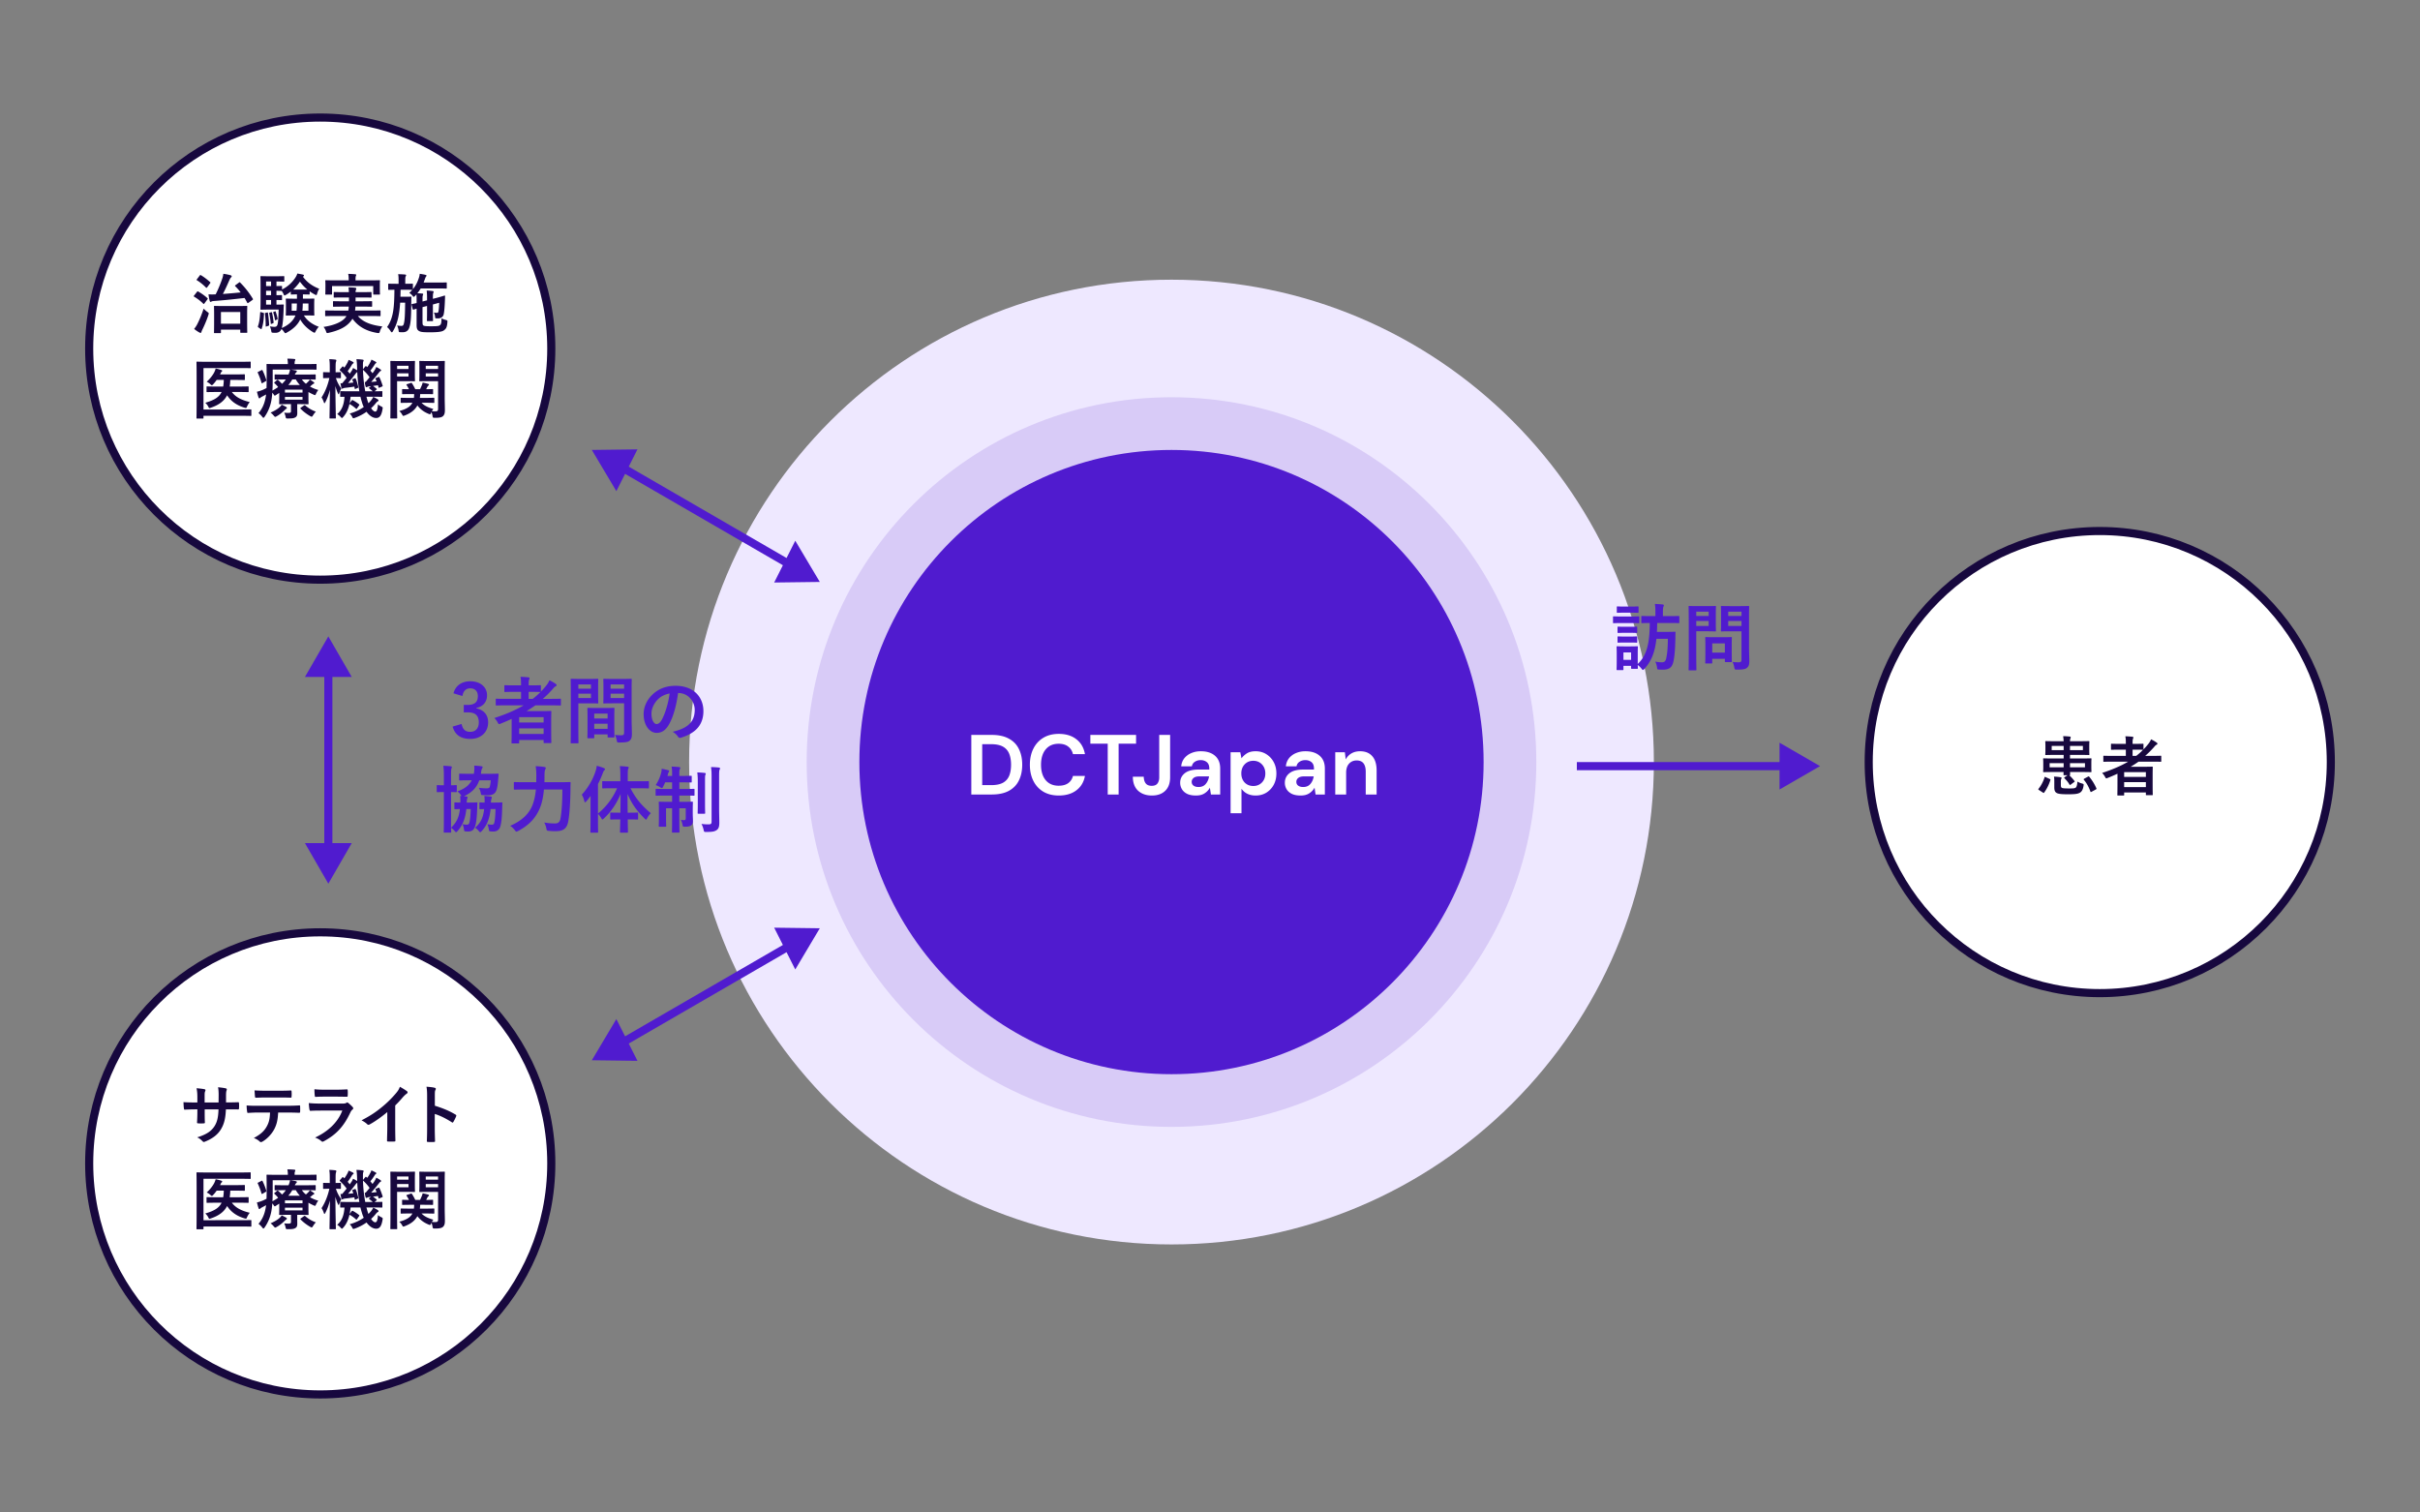 <svg width="597" height="373" fill="none" xmlns="http://www.w3.org/2000/svg"><rect width="100%" height="100%" fill="#808080" stroke="none"/><circle cx="79" cy="86" r="57" fill="#fff" stroke="#17083E" stroke-width="2"/><path d="M54.328 82.184c.16 0 .176-.016.176-.176v-.688h4.768v.608c0 .16.016.176.192.176h1.36c.16 0 .176-.016.176-.176 0-.096-.032-.544-.032-2.896V77.4c0-1.2.032-1.68.032-1.76 0-.16-.016-.176-.176-.176-.096 0-.592.032-2.048.032h-3.728c-1.456 0-1.968-.032-2.08-.032-.16 0-.176.016-.176.176 0 .096.032.56.032 2.016v1.44c0 2.384-.032 2.816-.032 2.912 0 .16.016.176.176.176h1.36zm.176-5.216h4.768v2.88h-4.768v-2.88zm3.616-6.64c-.192.144-.192.16-.08.288.48.48.928.992 1.328 1.52a140.74 140.74 0 01-4.384.384c.56-1.04 1.024-2.096 1.568-3.328.144-.352.336-.656.432-.736.096-.08.176-.192.176-.304 0-.112-.144-.208-.304-.256-.56-.16-1.072-.256-1.76-.352-.032.32-.112.736-.24 1.104a31.485 31.485 0 01-1.648 3.968h-.096c-.48.032-1.008.032-1.68 0 .096.688.176 1.12.304 1.616.048.144.096.24.192.24.08 0 .16-.032.272-.096.08-.048.24-.096.688-.128 2.64-.192 4.912-.448 7.44-.736.224.368.448.752.656 1.152.048.08.08.128.128.128s.112-.048.208-.112l.944-.672c.192-.144.176-.176.096-.32a20.907 20.907 0 00-3.12-3.984c-.128-.112-.144-.112-.304.016l-.816.608zM47.896 81.144c.464.384.912.672 1.296.88a.607.607 0 00.288.096c.112 0 .176-.08.208-.208.032-.16.112-.352.24-.608.512-1.056 1.072-2.32 1.472-3.584.048-.176.096-.288.096-.384 0-.144-.096-.208-.336-.384a7.133 7.133 0 01-.928-.816 25.983 25.983 0 01-1.568 3.84c-.24.464-.432.736-.768 1.168zm0-8.256c-.064.08-.112.144-.112.176 0 .048.048.08.112.128.752.448 1.568 1.04 2.24 1.728.128.128.176.096.32-.096l.704-.96c.064-.096.096-.144.096-.192 0-.032-.032-.08-.096-.128-.688-.64-1.52-1.2-2.24-1.616-.144-.08-.208-.08-.336.08l-.688.88zm.704-4.032c-.128.176-.16.192-.016.288.72.432 1.536 1.088 2.224 1.792.128.112.16.096.32-.08l.688-.944c.128-.192.144-.208.016-.32-.72-.64-1.472-1.232-2.256-1.696-.144-.08-.192-.08-.32.096l-.656.864zm26.192 3.776c1.024 0 1.312.032 1.424.032.16 0 .176-.016.176-.16v-.64c.384.288.8.544 1.232.768.176.096.304.16.384.16.112 0 .16-.128.24-.4.128-.464.32-.928.512-1.152-1.776-.672-3.088-1.68-4.032-2.976l.112-.08c.112-.064.144-.128.144-.224 0-.112-.08-.16-.208-.208-.464-.096-.912-.192-1.424-.272-.112.368-.256.64-.464.976a8.25 8.25 0 01-3.312 2.96v-.704c0-.16-.016-.176-.176-.176-.08 0-.384.032-1.2.032v-1.12h.224c.976 0 1.424.032 1.52.032.176 0 .192-.016.192-.16v-1.024c0-.16-.016-.176-.192-.176-.096 0-.544.032-1.52.032h-2.368c-1.072 0-1.472-.032-1.632-.032-.16 0-.176.016-.176.176 0 .096.032.704.032 1.968v4c0 1.28-.032 1.856-.032 1.968 0 .16.016.176.176.176.16 0 .56-.032 1.632-.032h2.688c-.064 2.416-.16 3.472-.352 3.872-.144.288-.336.384-.72.384-.272 0-.624-.048-1.088-.112.128.304.24.64.32 1.04.08.48.08.48.336.512.24.032.496.032.72.032.656 0 1.216-.272 1.472-.944.208.176.432.416.624.704.16.224.24.336.352.336.08 0 .192-.064.384-.176 1.408-.768 2.656-1.856 3.264-3.216.688 1.2 1.76 2.288 3.152 3.12.192.096.288.16.368.16.112 0 .16-.096.304-.368.208-.416.512-.848.768-1.104-1.6-.576-2.912-1.536-3.68-2.8h.48c1.344 0 1.808.032 1.92.032.16 0 .176-.016.176-.176 0-.096-.032-.416-.032-1.216v-1.408c0-.8.032-1.104.032-1.216 0-.16-.016-.176-.176-.176-.112 0-.576.032-1.92.032h-.72v-1.056h.064zM68.2 75.144v-1.136c.816.016 1.12.032 1.2.032.16 0 .176-.016.176-.176v-.88c0-.176-.016-.192-.176-.192-.08 0-.384.032-1.2.032v-1.088c.816.016 1.12.032 1.2.032h.112c.144.224.304.496.416.736.112.272.176.384.272.384.08 0 .192-.064.368-.16.4-.224.784-.496 1.168-.8v.576c0 .144.016.16.176.16.08 0 .368-.032 1.344-.032v1.056H72.6c-1.344 0-1.808-.032-1.92-.032-.16 0-.176.016-.176.176 0 .112.032.416.032 1.216v1.408c0 .8-.032 1.104-.032 1.216 0 .16.016.176.176.176.112 0 .576-.032 1.92-.032h.288l-.128.288c-.624 1.264-1.792 2.192-3.248 2.816.224-.848.368-2.144.448-4.48 0-.32.016-.736.048-1.12 0-.176-.032-.208-.192-.208-.096 0-.384.032-1.344.032H68.2zm4.128-3.712c.624-.592 1.2-1.248 1.664-1.952a9.914 9.914 0 001.824 1.952h-3.488zm2.272 5.216c.064-.512.08-1.088.096-1.776h1.392v1.776H74.6zm-1.36-1.776c-.016.704-.032 1.296-.096 1.776H71.96v-1.776h1.28zm-7.6.272v-1.136h1.232v1.136H65.64zm0-4.576v-1.12h1.232v1.12H65.64zm0 2.256v-1.088h1.232v1.088H65.64zm-1.216 4.192c-.224-.064-.224-.064-.24.128-.08 1.296-.208 2.4-.544 3.312-.048.176-.032.224.16.352l.48.32c.08.064.144.08.176.08.048 0 .064-.032.096-.128.4-1.104.512-2.272.576-3.664 0-.176-.016-.192-.224-.256l-.48-.144zm1.088.176c-.176.032-.176.064-.144.224.128.976.176 1.952.176 3.024 0 .16.032.144.224.08l.432-.128c.176-.064.192-.128.192-.272a29.09 29.09 0 00-.288-2.896c-.016-.144-.032-.16-.24-.112l-.352.08zm1.056-.08c-.176.048-.176.064-.144.208.16.752.288 1.584.368 2.464.016.176.048.16.224.096l.32-.128c.16-.064.176-.112.16-.256a21.514 21.514 0 00-.384-2.368c-.032-.144-.064-.128-.224-.096l-.32.08zm.944-.16c-.144.064-.144.048-.096.176.176.528.32 1.168.416 1.776.016.128.064.144.208.064l.304-.144c.128-.064.144-.096.128-.224a9.605 9.605 0 00-.464-1.712c-.032-.112-.064-.128-.208-.064l-.288.128zm17.952 1.008l-.144.24c-.8 1.152-2.816 2.064-5.504 2.448.208.256.464.64.608 1.088.112.32.176.432.304.432.064 0 .208-.032.368-.064 2.576-.592 4.336-1.44 5.472-2.912.144-.176.272-.368.384-.56 1.472 2.016 3.52 3.072 6.096 3.504.16.032.272.032.352.032.176 0 .224-.096.32-.432.128-.432.368-.896.608-1.2-2.64-.304-4.768-1.04-6.048-2.576h3.344c1.472 0 1.968.032 2.064.032.176 0 .192-.016.192-.176v-1.04c0-.176-.016-.192-.192-.192-.096 0-.592.032-2.064.032h-4.032c.032-.304.08-.624.096-.976h1.76c1.552 0 2.064.032 2.16.032.176 0 .192-.016.192-.176v-1.008c0-.176-.016-.192-.192-.192-.096 0-.608.032-2.16.032H87.72v-.944h1.648c1.472 0 2 .032 2.096.032.176 0 .192-.016.192-.192v-.992c0-.176-.016-.192-.192-.192-.096 0-.624.032-2.096.032H87.72c0-.304.032-.432.08-.544a.979.979 0 00.096-.336c0-.112-.096-.176-.288-.208-.48-.064-1.104-.08-1.632-.096.032.304.08.688.096 1.184h-1.456c-1.488 0-2.016-.032-2.112-.032-.16 0-.176.016-.176.192v.992c0 .176.016.192.176.192.096 0 .624-.032 2.112-.032h1.472v.944h-1.584c-1.536 0-2.08-.032-2.176-.032-.16 0-.176.016-.176.192v1.008c0 .16.016.176.176.176.096 0 .64-.032 2.176-.032h1.536a6.055 6.055 0 01-.112.976h-3.472c-1.472 0-1.968-.032-2.064-.032-.16 0-.176.016-.176.192v1.04c0 .16.016.176.176.176.096 0 .592-.032 2.064-.032h3.008zm2.24-8.8v-.08c0-.624.032-.832.08-.96s.096-.208.096-.32c0-.064-.08-.128-.256-.144a28.84 28.84 0 00-1.728-.096c.096.4.128.832.128 1.52v.08h-3.488c-1.472 0-2-.032-2.112-.032-.16 0-.176.016-.176.176 0 .08.032.368.032.928v.544c0 1.392-.032 1.648-.032 1.728 0 .16.016.176.176.176h1.296c.176 0 .192-.016.192-.176v-1.936h10.16v1.936c0 .16.016.176.176.176h1.312c.16 0 .176-.016.176-.176 0-.08-.032-.336-.032-1.728v-.672c0-.432.032-.72.032-.8 0-.16-.016-.176-.176-.176-.096 0-.624.032-2.112.032h-3.744zm15.024 3.472c.048.432.048.816.048 1.376v.752c-.688.16-1.024.224-1.12.24-.144.032-.16.064-.128.176l.272 1.04c.048.16.08.208.256.16.064-.016.224-.08.72-.224v4.032c0 .928.192 1.2.544 1.44.448.288 1.04.352 2.768.352 1.6 0 2.912-.096 3.376-.448.496-.368.8-.608.912-2.032.032-.432.032-.432-.368-.56-.4-.096-.784-.24-1.088-.416-.016 1.168-.096 1.456-.384 1.696-.24.224-.736.272-2.24.272-1.216 0-1.616-.048-1.856-.192-.176-.128-.208-.352-.208-.992v-3.536l1.12-.288v1.712c0 1.2-.032 1.728-.032 1.824 0 .16.016.208.176.208h1.136c.176 0 .192-.016.192-.176 0-.096-.032-.656-.032-1.856v-2.08l1.552-.416c-.032 1.04-.096 1.68-.176 2.144-.048.256-.192.336-.4.336-.24 0-.432-.016-.736-.08.16.32.272.688.304 1.104.016.288.048.336.288.336.368.016.656.016.848-.032.336-.08.832-.32.976-.928.192-.816.272-2.336.32-3.616.016-.384.016-.672.032-.88 0-.112-.032-.176-.128-.16-.128.016-.608.208-1.936.56l-.944.24c0-.928.016-1.232.096-1.424.032-.112.08-.208.08-.32 0-.096-.08-.16-.24-.176a11.074 11.074 0 00-1.472-.112c.096.784.096 1.28.096 2.272v.128l-1.12.288V73.8c0-.576.016-.816.08-.944.048-.112.08-.176.08-.288 0-.08-.08-.144-.256-.144a14.709 14.709 0 00-1.184-.08c.32-.384.592-.784.832-1.184h4.432c1.296 0 1.728.032 1.824.032.16 0 .176-.016.176-.176v-1.168c0-.16-.016-.176-.176-.176-.096 0-.528.032-1.824.032h-3.712l.32-.864c.096-.288.176-.496.304-.64.048-.064.096-.128.096-.208 0-.064-.064-.128-.272-.192-.464-.112-.896-.176-1.408-.256a3.7 3.7 0 01-.224 1.04c-.336 1.04-.768 1.904-1.456 2.752v-1.184c0-.16-.016-.176-.176-.176-.096 0-.512.032-1.712.032v-.816c0-.624.032-.848.096-.992.064-.128.112-.192.112-.304 0-.096-.112-.16-.288-.176a28.819 28.819 0 00-1.68-.08c.096.432.112.848.112 1.552v.816h-.656c-1.248 0-1.648-.032-1.744-.032-.144 0-.16.016-.16.176v1.168c0 .176.016.192.16.192.08 0 .432-.016 1.376-.032-.048 4.144-.192 6.928-1.824 9.216.336.224.592.56.896 1.024.112.176.192.256.272.256.096 0 .176-.08.288-.272 1.136-1.888 1.584-4.08 1.776-7.04h1.232c-.032 2.896-.096 4.096-.24 4.832-.144.736-.24.896-.704.896a6.28 6.28 0 01-1.04-.096c.144.272.304.752.368 1.216.048.4.08.416.336.432.224.016.432.016.672.016.816 0 1.392-.336 1.664-1.232.288-.912.432-2.176.448-5.632.016-.72.016-1.232.048-1.728 0-.16-.032-.192-.192-.192-.096 0-.272.032-.96.032h-1.568c.032-.544.032-1.12.048-1.728h1.12c1.232 0 1.648.032 1.728.032h.032c-.208.256-.464.496-.736.752.272.176.528.368.768.656.16.224.24.32.32.32.08 0 .176-.08.336-.24l.336-.368zM50.2 90.8h9.376c1.488 0 2 .032 2.096.032.16 0 .176-.016.176-.176v-1.264c0-.16-.016-.176-.176-.176-.096 0-.608.032-2.096.032h-8.8c-1.488 0-2.032-.032-2.128-.032-.16 0-.176.016-.176.176 0 .096.032 1.184.032 3.376v6.928c0 2.208-.032 3.296-.032 3.392 0 .16.016.176.176.176h1.36c.176 0 .192-.016.192-.176v-.512h9.44c1.536 0 2.08.032 2.192.032.16 0 .176-.016.176-.176v-1.264c0-.16-.016-.176-.176-.176-.112 0-.656.032-2.192.032H50.2V90.8zm4.464 5.904c-.592 1.264-1.792 2.016-4.032 2.656.304.272.576.608.752.96.128.256.176.352.304.352.08 0 .192-.048.384-.112 2.048-.704 3.264-1.696 3.952-3.04.976 1.488 2.336 2.448 4.256 3.04.176.048.288.08.368.08.144 0 .192-.096.288-.352.192-.416.4-.752.672-1.104-2.176-.512-3.536-1.296-4.416-2.48h1.76c1.568 0 2.096.032 2.192.032.176 0 .192-.016.192-.176v-1.072c0-.144-.016-.16-.192-.16-.096 0-.624.032-2.192.032h-2.288a12.9 12.9 0 00.144-1.632h1.408c1.424 0 1.92.032 2.016.032.16 0 .176-.016.176-.192v-1.056c0-.16-.016-.176-.176-.176-.096 0-.592.032-2.016.032H54.28a.862.862 0 00.112-.208c.112-.256.192-.384.272-.448.08-.064.144-.128.144-.224 0-.112-.08-.16-.208-.208a9.434 9.434 0 00-1.408-.368c-.064.32-.192.64-.384 1.024-.432.784-1.056 1.552-1.808 2.24.32.16.608.336.864.576.208.192.304.272.4.272.096 0 .192-.08.352-.256a9.11 9.11 0 00.832-1.04h1.76a11.906 11.906 0 01-.144 1.632H53.32c-1.552 0-2.096-.032-2.192-.032-.16 0-.176.016-.176.16v1.072c0 .16.016.176.176.176.096 0 .64-.032 2.192-.032h1.344zm20.832-3.088c1.568 0 2.112.032 2.208.032.16 0 .176-.016.176-.16v-.944c0-.16-.016-.176-.176-.176-.096 0-.64.032-2.208.032h-2.768c.128-.272.224-.432.352-.528.112-.112.144-.176.144-.288 0-.096-.096-.16-.256-.192-.384-.08-.848-.16-1.28-.224h4.064c1.552 0 2.08.032 2.176.032.16 0 .16-.016.16-.176v-1.04c0-.176 0-.192-.16-.192-.096 0-.624.032-2.176.032H72.68v-.176c0-.288.016-.48.08-.624.048-.112.096-.192.096-.288 0-.096-.096-.16-.256-.176a19.81 19.81 0 00-1.712-.08c.08.384.128.784.128 1.232v.112h-2.88c-1.552 0-2.112-.032-2.208-.032-.16 0-.176.016-.176.192 0 .096.032 1.184.032 3.632 0 .8-.016 1.488-.032 2.112-.336.176-.688.352-1.088.512a8.785 8.785 0 01-1.28.4c.128.528.272 1.04.416 1.44.032.128.096.176.192.176s.16-.032.24-.128c.064-.08.256-.192.496-.32.304-.16.608-.32.912-.496-.048.4-.112.784-.192 1.136-.288 1.376-.88 2.56-1.68 3.472.272.176.64.528.912.88.144.192.224.272.304.272.096 0 .176-.096.304-.272a10.183 10.183 0 001.6-3.712c.144-.672.224-1.392.288-2.224.112.144.24.304.384.512.096.16.144.224.224.224.064 0 .144-.048.272-.128l.832-.544v1.152c0 .912-.032 1.376-.032 1.472 0 .16.016.176.176.176.096 0 .784-.032 2.096-.032h.656v1.696c0 .336-.096.464-.576.464-.32 0-.592 0-1.104-.048.144.24.272.64.336.944.112.496.112.496.608.48 1.008.016 1.424-.064 1.744-.24.384-.192.544-.48.544-1.088 0-.512-.016-.928-.016-1.52v-.688h.512c1.328 0 2 .032 2.096.032.176 0 .192-.016.192-.176 0-.096-.032-.48-.032-1.296v-1.552c.368.224.784.432 1.216.624.192.096.304.144.384.144.112 0 .176-.112.304-.4.144-.32.336-.64.528-.864a9.27 9.27 0 01-2.048-.848l.416-.352c.224-.192.336-.288.48-.336.096-.032.16-.112.16-.192 0-.064-.016-.128-.144-.224a15.992 15.992 0 00-.944-.624c-.08.144-.192.288-.368.48-.176.176-.368.368-.608.56a5.6 5.6 0 01-.992-1.056h1.024zm-4.992 0c-.256.384-.56.736-.928 1.072a10.13 10.13 0 00-.944-.912c-.048-.064-.096-.08-.144-.08-.032 0-.08.016-.16.08l-.544.464c-.144.112-.192.16-.064.288.352.336.64.624.896.96-.4.288-.88.576-1.408.864.048-.72.064-1.536.064-2.448v-2.736h4.272c-.064.448-.176.8-.368 1.232h-1.04c-1.568 0-2.112-.032-2.208-.032-.16 0-.176.016-.176.176v.944c0 .144.016.16.176.16.096 0 .64-.032 2.208-.032h.368zm4.128 2.512v.72h-4.336v-.72h4.336zm0 2.464h-4.336v-.672h4.336v.672zm-3.504-3.616c.384-.432.688-.864.976-1.36h.88c.272.496.608.944.992 1.36h-2.848zm-1.632 4.848c-.144.256-.384.512-.624.72-.512.448-1.28.88-2.128 1.248.256.176.528.432.768.72.192.224.272.32.384.32.096 0 .192-.048.384-.16.672-.368 1.36-.912 1.936-1.488.08-.08.24-.24.352-.304.128-.08.208-.144.208-.24s-.064-.176-.192-.256c-.272-.16-.704-.368-1.088-.56zm4.752.72c-.176.112-.192.192-.08.304.64.656 1.472 1.296 2.336 1.792.192.096.304.16.384.16.112 0 .192-.112.352-.368.208-.336.464-.672.688-.88a7.84 7.84 0 01-2.624-1.536c-.128-.112-.16-.08-.336.032l-.72.496zm-10.512-8.832c-.208.112-.208.128-.128.272.384.88.656 1.552.896 2.432.032.096.064.128.112.128s.112-.032.208-.08l.704-.416c.192-.112.208-.16.16-.32a15.734 15.734 0 00-.912-2.336c-.064-.144-.112-.16-.32-.048l-.72.368zm26.656 6.16h1.568c1.552 0 2.08.032 2.176.032.176 0 .192-.016.192-.176v-1.056c0-.16-.016-.176-.192-.176-.096 0-.544.032-1.728.032l.432-.368c.064-.048.112-.096.112-.144 0-.048-.032-.096-.112-.16-.288-.24-.592-.496-.832-.64l1.232-.176.128.464c.032.176.064.192.272.112l.576-.24c.176-.08.224-.096.176-.24-.208-.672-.48-1.424-.768-2-.08-.16-.096-.192-.288-.112l-.528.208c-.208.08-.224.096-.16.256l.272.608c-.464.048-.928.096-1.36.128a35.25 35.25 0 001.792-2.144c.256-.304.352-.464.496-.528.128-.048.176-.096.176-.192 0-.064-.032-.128-.144-.208a7.353 7.353 0 00-1.056-.624c-.096.272-.24.528-.4.8-.16.24-.336.496-.528.752-.16-.208-.336-.432-.528-.656.432-.528.8-1.072 1.072-1.504a.773.773 0 01.256-.288c.08-.048.144-.096.144-.176 0-.08-.032-.128-.16-.208a10.798 10.798 0 00-1.056-.528c-.08.256-.16.432-.256.608-.208.4-.464.832-.784 1.248l-.192-.192c-.128-.112-.128-.128-.272.016l-.576.688v-.064c-.016-1.28-.016-1.6.064-1.808.048-.112.096-.192.096-.32 0-.096-.128-.16-.288-.176a14.424 14.424 0 00-1.488-.112c.112.752.144 1.184.176 2.464v.288a10.298 10.298 0 00-1.008-.576c-.08.24-.176.432-.304.64l-.512.752a8.78 8.78 0 00-.512-.624c.4-.512.784-1.12 1.056-1.584a.951.951 0 01.272-.288c.08-.048.144-.096.144-.176 0-.08-.032-.144-.144-.208a7.014 7.014 0 00-1.104-.512c-.08.24-.144.432-.24.608-.208.416-.512.896-.8 1.296l-.256-.24c-.128-.112-.176-.096-.272.032l-.528.608c-.064.08-.096.128-.096.176 0 .048.032.096.096.144a12.756 12.756 0 011.616 1.808c-.368.464-.736.928-1.104 1.344-.128 0-.256 0-.416-.016.064.368.144.8.224 1.136.032.128.112.208.208.208.064 0 .128-.032.208-.08.08-.048.256-.096.512-.128.752-.08 1.472-.176 2.272-.304l.08.432c.032.176.064.192.256.112l.464-.208c.176-.08.208-.096.16-.272-.16-.672-.368-1.456-.608-1.984-.064-.16-.096-.176-.256-.112l-.416.16c-.192.08-.224.08-.16.256.08.192.16.4.224.624l-1.296.112c.512-.576 1.2-1.44 1.76-2.176.224-.32.352-.448.512-.528.08 1.616.24 3.232.512 4.736h-2.352c-1.568 0-2.096-.032-2.192-.032-.16 0-.176.016-.176.176v1.056c0 .16.016.176.176.176.064 0 .304-.016.88-.016-.128 2.064-.72 3.36-1.808 4.272.272.144.576.384.832.672.176.192.272.288.352.288.08 0 .16-.096.32-.272.704-.768 1.216-1.808 1.536-3.184a8.45 8.45 0 011.568 1.12c.064.064.112.096.144.096.064 0 .112-.048.176-.16l.48-.704c.096-.128.112-.192-.016-.288a10.138 10.138 0 00-1.504-.992c-.16-.08-.224-.048-.32.08l-.496.672c.112-.48.176-1.04.24-1.616h2.432c.096.432.208.848.336 1.232.128.464.288.912.48 1.312a11.26 11.26 0 01-3.472 1.6c.224.208.448.496.608.8.128.272.192.368.32.368.08 0 .192-.048.384-.112a12.053 12.053 0 002.848-1.488c.704.976 1.568 1.536 2.368 1.536.848 0 1.312-.608 1.568-2.144.096-.496.096-.496-.368-.736a4.014 4.014 0 01-.752-.48c-.096 1.344-.304 1.776-.672 1.776-.272 0-.656-.288-1.024-.832.448-.4.848-.832 1.2-1.28.192-.24.336-.352.464-.416.112-.064.176-.128.176-.224 0-.08-.032-.128-.16-.24-.256-.192-.784-.464-1.152-.624a3.592 3.592 0 01-.448.752 6.807 6.807 0 01-.736.8 8.964 8.964 0 01-.352-1.104l-.144-.496zm-.416-3.648c.048.368.112.768.208 1.088.032.128.096.208.192.208.08 0 .16-.032.256-.08.08-.048.224-.096.48-.128l.432-.048-.368.272c-.112.08-.16.128-.16.176 0 .032.048.08.128.144.256.192.56.416.8.672h-1.84a34.44 34.44 0 01-.56-5.296 10.93 10.93 0 011.632 1.824c-.336.432-.672.832-.976 1.184l-.224-.016zm-7.296 9.024c.16 0 .176-.016.176-.176 0-.256-.096-3.616-.112-7.84.16.64.336 1.168.592 1.744.08.192.144.288.192.288.064 0 .112-.096.16-.272a6.58 6.58 0 01.512-1.12c-.56-.8-1.024-1.6-1.328-2.608.72.016.96.032 1.056.032.16 0 .176-.016.176-.176v-1.152c0-.144-.016-.16-.176-.16-.096 0-.352.032-1.136.032v-1.136c0-1.04.032-1.296.112-1.488.032-.112.064-.192.064-.32 0-.096-.08-.16-.24-.176-.48-.064-.912-.096-1.504-.112.112.608.128 1.152.128 2.112v1.12h-.112c-.992 0-1.28-.032-1.376-.032-.144 0-.16.016-.16.16v1.152c0 .16.016.176.16.176.096 0 .384-.032 1.36-.032h.032c-.384 1.744-1.072 3.472-1.936 4.784.192.256.4.688.56 1.168.064.176.112.256.16.256.064 0 .128-.096.224-.272.496-.944.848-1.92 1.12-3.04-.032 3.68-.096 6.672-.096 6.912 0 .16.016.176.16.176h1.232zm19.056-3.888c-.464.912-1.44 1.568-3.232 2.032.24.224.496.496.72.912.112.208.16.288.272.288.08 0 .192-.032.384-.112 1.52-.576 2.496-1.376 3.088-2.464.72.96 1.616 1.6 2.736 2.064.176.08.288.112.368.112.112 0 .16-.096.272-.336l.08-.192c.128.256.208.576.272.912.08.496.08.496.688.496 1.184 0 1.616-.16 1.92-.432.336-.352.448-.72.448-1.488 0-.784-.048-2.064-.048-3.184V91.36c0-1.376.032-2.048.032-2.144 0-.16-.016-.176-.176-.176-.112 0-.544.032-1.792.032h-2.384c-1.264 0-1.68-.032-1.776-.032-.16 0-.176.016-.176.176 0 .112.032.464.032 1.36v1.968c0 .896-.032 1.232-.032 1.328 0 .176.016.192.176.192.096 0 .512-.032 1.776-.032h2.688v6.816c0 .48-.144.624-.672.624-.336 0-.576 0-.864-.032.128-.224.256-.4.368-.544-1.312-.384-2.208-.8-2.912-1.536h.912c1.456 0 1.968.032 2.064.032.16 0 .176-.016.176-.176v-.912c0-.16-.016-.176-.176-.176-.096 0-.608.032-2.064.032h-1.328c.048-.304.064-.608.08-.944h1.008c1.408 0 1.888.032 1.984.032.176 0 .192-.016.192-.176v-.912c0-.16-.016-.176-.192-.176-.08 0-.496.032-1.52.032l.304-.592c.064-.112.144-.224.272-.32.08-.064.128-.128.128-.192 0-.112-.112-.176-.256-.224a14.75 14.75 0 00-1.312-.304 4.015 4.015 0 01-.208.672c-.144.336-.272.64-.432.96h-1.184a10.818 10.818 0 00-.8-1.456c-.096-.144-.128-.144-.32-.08l-.88.288c-.192.064-.224.128-.112.272.192.272.384.608.56.976-1.024 0-1.424-.032-1.504-.032-.176 0-.192.016-.192.176v.912c0 .16.016.176.192.176.096 0 .576-.032 1.984-.032h.8c0 .352-.032.672-.064.944h-1.024c-1.472 0-1.984-.032-2.064-.032-.16 0-.176.016-.176.176v.912c0 .16.016.176.176.176.08 0 .592-.032 2.064-.032h.656zm3.296-6.464v-.8h3.04v.8h-3.04zm3.04-2.656v.784h-3.04v-.784h3.04zm-9.712-1.168c-1.168 0-1.776-.032-1.888-.032-.16 0-.176.016-.176.176 0 .112.032 1.232.032 3.472v6.928c0 2.24-.032 3.328-.032 3.44 0 .16.016.176.176.176h1.344c.16 0 .176-.016.176-.176 0-.112-.032-1.2-.032-3.44v-5.584h2.64c1.04 0 1.52.032 1.616.032.144 0 .16-.016.16-.192 0-.096-.032-.512-.032-1.456v-1.728c0-.928.032-1.376.032-1.472 0-.16-.016-.176-.16-.176-.096 0-.576.032-1.616.032h-2.24zm2.416 3.824H97.96v-.8h2.816v.8zm0-2.656v.784H97.96v-.784h2.816z" fill="#17083E"/><circle cx="518" cy="188" r="57" fill="#fff" stroke="#17083E" stroke-width="2"/><path d="M506.96 182.856c-1.568 0-2.128-.032-2.224-.032-.16 0-.176.016-.176.176 0 .096.032.352.032 1.024v1.056c0 .64-.032.896-.032 1.008 0 .16.016.176.176.176.096 0 .624-.032 2.192-.032h2.16v.88H506.4c-1.536 0-2.08-.032-2.192-.032-.16 0-.176.016-.176.176 0 .096.032.352.032.992v1.024c0 .672-.032.928-.032 1.024 0 .176.016.192.176.192.112 0 .656-.032 2.192-.032h2.672c-.016.368-.016.576-.016.624 0 .144.016.16.16.16h.848l-.688.464c-.176.112-.192.16-.08.288.512.528.864.912 1.216 1.52.048.096.08.144.128.144s.096-.032.192-.096l.864-.64c.16-.112.144-.16.048-.272-.432-.576-.736-.88-1.264-1.408h.032c.16 0 .176-.016.176-.16 0-.048-.016-.256-.016-.624h2.912c1.536 0 2.08.032 2.192.032.16 0 .176-.016.176-.192 0-.096-.032-.352-.032-1.024v-1.024c0-.64.032-.896.032-.992 0-.16-.016-.176-.176-.176-.112 0-.656.032-2.192.032h-2.928v-.88h2.368c1.568 0 2.128.032 2.24.032.16 0 .176-.016.176-.176 0-.096-.032-.368-.032-1.008v-1.056c0-.672.032-.928.032-1.024 0-.16-.016-.176-.176-.176-.112 0-.672.032-2.24.032h-2.368c0-.304.048-.544.096-.672a.662.662 0 00.08-.304c0-.08-.08-.16-.24-.176a17.897 17.897 0 00-1.632-.096c.08.448.112.816.128 1.248h-2.128zm7.392 6.432h-3.696v-1.024h3.696v1.024zm-8.72 0v-1.024h3.456v1.024h-3.456zm8.208-4.24h-3.184v-1.024h3.184v1.024zm-7.696 0v-1.024h2.944v1.024h-2.944zm2.256 7.68c0-.272.032-.432.096-.56a.563.563 0 00.08-.288c0-.064-.096-.112-.288-.144-.48-.08-1.056-.128-1.584-.144.08.464.08.768.08 1.264v1.392c0 .832.224 1.168.592 1.376.448.256 1.36.32 2.768.32 1.472 0 2.352-.048 2.944-.384.448-.256.768-.752.912-1.712.064-.432.032-.432-.368-.56-.464-.128-.832-.272-1.152-.48-.032.768-.176 1.376-.448 1.52-.336.192-.784.176-1.76.176-.672 0-1.36-.016-1.616-.144-.192-.096-.256-.32-.256-.64v-.992zm-4.448 2.784c.096.064.144.096.208.096.048 0 .08-.032.128-.096a10.501 10.501 0 001.52-3.056c.048-.16.032-.192-.16-.288l-.992-.448c-.208-.112-.224-.096-.288.08-.304.992-.864 2.064-1.472 2.784-.08.112-.096.176.096.304l.96.624zm10.24-3.424c-.192.112-.208.16-.112.288.72.864 1.232 1.824 1.616 2.896.048.16.096.144.32.032l1.008-.544c.192-.112.192-.16.128-.32a12.17 12.17 0 00-1.744-2.816c-.064-.064-.096-.096-.144-.096-.048 0-.096.032-.192.08l-.88.48zm8.176.976c0 2.384-.032 2.928-.032 3.008 0 .16.016.176.176.176h1.328c.16 0 .176-.016.176-.176v-.576h5.36v.512c0 .144.016.16.176.16h1.328c.176 0 .192-.016.192-.16 0-.096-.032-.56-.032-2.928v-1.6c0-1.584.032-2.064.032-2.16 0-.176-.016-.192-.192-.192-.096 0-.784.032-2.144.032h-3.12c.672-.4 1.312-.816 1.952-1.264h3.44c1.408 0 1.904.032 2 .032.144 0 .16-.016.16-.176V186.6c0-.144-.016-.16-.16-.16-.096 0-.592.032-2 .032H529.2c.768-.656 1.488-1.392 2.192-2.176.256-.32.432-.496.656-.592.096-.048.176-.128.176-.224s-.048-.192-.192-.288a9 9 0 00-1.376-.8 4.606 4.606 0 01-.72 1.184c-.368.464-.736.88-1.152 1.296v-1.216c0-.16-.016-.176-.192-.176-.096 0-.576.032-2.016.032h-.48v-.176c0-.592.016-.896.112-1.104a.787.787 0 00.08-.32c0-.096-.096-.144-.256-.16a19.203 19.203 0 00-1.728-.112c.112.512.128 1.008.128 1.648v.224h-1.456c-1.44 0-1.936-.032-2.032-.032-.16 0-.176.016-.176.176v1.136c0 .16.016.176.176.176.096 0 .592-.032 2.032-.032h1.456v1.536h-3.392c-1.408 0-1.888-.032-1.984-.032-.16 0-.176.016-.176.16v1.152c0 .16.016.176.176.176.096 0 .576-.032 1.984-.032h3.968c-1.824 1.072-3.984 1.984-6.432 2.784.256.24.512.576.704.928.16.288.224.4.352.4.08 0 .176-.048.352-.112.816-.32 1.6-.672 2.384-1.024v2.192zm1.648 1.104v-1.216h5.36v1.216h-5.36zm5.36-3.68v1.168h-5.36v-1.168h5.36zm-.688-5.52a15.188 15.188 0 01-1.696 1.504h-.896v-1.536h.48c1.44 0 1.92.032 2.016.032h.096z" fill="#17083E"/><path d="M408 188c0 65.722-53.278 119-119 119-65.722 0-119-53.278-119-119 0-65.722 53.278-119 119-119 65.722 0 119 53.278 119 119z" fill="#EEE8FF"/><path d="M379 188c0 49.706-40.294 90-90 90s-90-40.294-90-90 40.294-90 90-90 90 40.294 90 90z" fill="#D8CBF7"/><circle cx="289" cy="188" r="77" fill="#501BCF"/><path d="M239.617 196v-14.7h5.019c1.722 0 3.136.308 4.242.924 1.12.602 1.946 1.456 2.478 2.562.546 1.092.819 2.38.819 3.864s-.273 2.779-.819 3.885c-.532 1.092-1.358 1.946-2.478 2.562-1.106.602-2.52.903-4.242.903h-5.019zm2.688-2.31h2.205c1.232 0 2.205-.196 2.919-.588a3.463 3.463 0 001.533-1.722c.308-.756.462-1.666.462-2.73 0-1.05-.154-1.953-.462-2.709a3.451 3.451 0 00-1.533-1.743c-.714-.406-1.687-.609-2.919-.609h-2.205v10.101zm18.899 2.562c-1.484 0-2.758-.315-3.822-.945a6.46 6.46 0 01-2.457-2.667c-.574-1.148-.861-2.471-.861-3.969 0-1.498.287-2.821.861-3.969.574-1.148 1.393-2.044 2.457-2.688 1.064-.644 2.338-.966 3.822-.966 1.764 0 3.206.441 4.326 1.323 1.134.868 1.841 2.093 2.121 3.675h-2.961c-.182-.798-.574-1.421-1.176-1.869-.588-.462-1.372-.693-2.352-.693-1.358 0-2.422.462-3.192 1.386-.77.924-1.155 2.191-1.155 3.801 0 1.61.385 2.877 1.155 3.801.77.91 1.834 1.365 3.192 1.365.98 0 1.764-.21 2.352-.63.602-.434.994-1.029 1.176-1.785h2.961c-.28 1.512-.987 2.695-2.121 3.549-1.12.854-2.562 1.281-4.326 1.281zm12.065-.252v-12.537h-4.284V181.3h11.277v2.163h-4.305V196h-2.688zm10.92.252c-1.428 0-2.576-.399-3.444-1.197-.854-.812-1.281-1.96-1.281-3.444h2.688c.014.686.175 1.232.483 1.638.308.406.805.609 1.491.609.644 0 1.113-.189 1.407-.567.294-.392.441-.903.441-1.533V181.3h2.688v10.458c0 1.442-.406 2.555-1.218 3.339-.798.77-1.883 1.155-3.255 1.155zm10.862 0c-.896 0-1.631-.14-2.205-.42-.574-.294-1.001-.679-1.281-1.155a3.05 3.05 0 01-.42-1.575c0-.966.378-1.75 1.134-2.352.756-.602 1.89-.903 3.402-.903h2.646v-.252c0-.714-.203-1.239-.609-1.575-.406-.336-.91-.504-1.512-.504-.546 0-1.022.133-1.428.399-.406.252-.658.63-.756 1.134h-2.625c.07-.756.322-1.414.756-1.974a4.287 4.287 0 011.722-1.281c.7-.308 1.484-.462 2.352-.462 1.484 0 2.653.371 3.507 1.113.854.742 1.281 1.792 1.281 3.15V196h-2.289l-.252-1.68a3.851 3.851 0 01-1.302 1.386c-.546.364-1.253.546-2.121.546zm.609-2.1c.77 0 1.365-.252 1.785-.756.434-.504.707-1.127.819-1.869h-2.289c-.714 0-1.225.133-1.533.399-.308.252-.462.567-.462.945 0 .406.154.721.462.945.308.224.714.336 1.218.336zm7.92 6.468v-15.036h2.394l.294 1.491a4.836 4.836 0 011.323-1.218c.56-.35 1.281-.525 2.163-.525.98 0 1.855.238 2.625.714a5.115 5.115 0 011.827 1.953c.448.826.672 1.764.672 2.814s-.224 1.988-.672 2.814a5.157 5.157 0 01-1.827 1.932c-.77.462-1.645.693-2.625.693-.784 0-1.47-.147-2.058-.441a3.71 3.71 0 01-1.428-1.239v6.048h-2.688zm5.607-6.72c.854 0 1.561-.287 2.121-.861.56-.574.84-1.316.84-2.226 0-.91-.28-1.659-.84-2.247-.56-.588-1.267-.882-2.121-.882-.868 0-1.582.294-2.142.882-.546.574-.819 1.316-.819 2.226 0 .91.273 1.659.819 2.247.56.574 1.274.861 2.142.861zm11.683 2.352c-.896 0-1.631-.14-2.205-.42-.574-.294-1.001-.679-1.281-1.155a3.05 3.05 0 01-.42-1.575c0-.966.378-1.75 1.134-2.352.756-.602 1.89-.903 3.402-.903h2.646v-.252c0-.714-.203-1.239-.609-1.575-.406-.336-.91-.504-1.512-.504-.546 0-1.022.133-1.428.399-.406.252-.658.63-.756 1.134h-2.625c.07-.756.322-1.414.756-1.974a4.287 4.287 0 011.722-1.281c.7-.308 1.484-.462 2.352-.462 1.484 0 2.653.371 3.507 1.113.854.742 1.281 1.792 1.281 3.15V196h-2.289l-.252-1.68a3.851 3.851 0 01-1.302 1.386c-.546.364-1.253.546-2.121.546zm.609-2.1c.77 0 1.365-.252 1.785-.756.434-.504.707-1.127.819-1.869h-2.289c-.714 0-1.225.133-1.533.399-.308.252-.462.567-.462.945 0 .406.154.721.462.945.308.224.714.336 1.218.336zm7.92 1.848v-10.416h2.373l.21 1.764a3.684 3.684 0 011.386-1.47c.616-.364 1.337-.546 2.163-.546 1.288 0 2.289.406 3.003 1.218.714.812 1.071 2.002 1.071 3.57V196h-2.688v-5.628c0-.896-.182-1.582-.546-2.058-.364-.476-.931-.714-1.701-.714-.756 0-1.379.266-1.869.798-.476.532-.714 1.274-.714 2.226V196h-2.688z" fill="#fff"/><circle cx="79" cy="287" r="57" fill="#fff" stroke="#17083E" stroke-width="2"/><path d="M55.76 271.96v-1.52c0-.688.016-1.104.128-1.408a.856.856 0 00.064-.288c0-.128-.064-.208-.288-.256-.384-.112-1.264-.208-1.872-.272.112.56.16 1.296.144 2.192l-.016 1.568h-3.44v-1.168c0-1.088 0-1.248.112-1.536.048-.128.096-.24.096-.336 0-.112-.064-.192-.24-.224-.336-.096-1.12-.176-1.952-.256.16.928.192 1.328.192 2.352v1.168h-.48c-1.232 0-2.272-.032-2.944-.08.032.656.048 1.216.112 1.552.016.208.064.304.192.304.496-.032 1.776-.08 2.64-.08h.48v.608a42.97 42.97 0 01-.08 2.624c-.016.176.08.208.288.224.432.032.96.032 1.376 0 .176-.016.288-.048.272-.224-.048-.848-.048-1.712-.048-2.656v-.576h3.408c-.064 1.952-.32 3.056-.944 4.08-.816 1.312-2.048 2.128-4.32 2.832.544.24.848.464 1.328.96.128.128.208.176.304.176s.224-.048.448-.144c1.68-.688 2.976-1.648 3.776-2.976.784-1.296 1.136-2.64 1.232-4.928h.656c.784 0 1.76.016 2.304.016.224.016.256-.048.272-.256.032-.4.032-.864 0-1.264-.016-.176-.032-.272-.224-.256-.736.032-1.632.048-2.416.048h-.56zm15.002 2.496c1.104 0 2.208.032 3.04.064.144 0 .24-.064.24-.272.016-.208.016-1.024 0-1.232 0-.224-.016-.32-.176-.32-.944.064-1.872.096-3.12.096h-7.184c-.928 0-1.824 0-2.72-.08 0 .48.048 1.088.128 1.536.016.208.064.32.208.304.816-.048 1.6-.096 2.4-.096h3.04c-.064 1.52-.224 2.384-.816 3.44-.672 1.216-1.616 2-3.184 2.848.56.208 1.104.528 1.424.848.112.112.224.16.336.16.144 0 .304-.08.48-.192 1.024-.608 2.176-1.776 2.816-3.024.624-1.216.848-2.288.944-4.08h2.144zm-1.728-3.712c.88 0 1.824.016 2.688.048.176 0 .208-.08.208-.304a7.117 7.117 0 000-1.168c0-.208-.032-.304-.192-.304-.8.048-1.808.064-2.704.064H65.45c-.72 0-1.536-.016-2.656-.08.048.576.064 1.152.112 1.536.016.192.064.272.272.272.896-.032 1.536-.064 2.272-.064h3.584zm14.198-.208c.976 0 1.728.032 2.256.032.24.016.288-.048.288-.32.032-.4.032-.848 0-1.248 0-.176-.048-.256-.192-.256-.624.032-1.472.08-2.512.08h-2.88c-1.168 0-1.648-.016-2.624-.112 0 .496.032 1.2.08 1.536.016.256.064.352.224.352a32.463 32.463 0 012.192-.064h3.168zm1.216 3.424c-1.152 3.088-3.76 5.296-6.72 6.672.544.208 1.056.448 1.488.832.128.128.24.192.352.192.096 0 .192-.048.32-.112 3.088-1.664 4.928-3.664 6.528-7.072.176-.368.288-.544.544-.752.128-.096.176-.208.176-.304 0-.112-.048-.224-.16-.336a9.444 9.444 0 00-1.072-.992c-.08-.064-.16-.112-.24-.112-.064 0-.128.032-.208.096-.256.144-.576.176-.848.176H79.12c-1.056 0-2.032-.032-2.944-.128.048.624.08 1.216.176 1.616.032.208.096.304.24.304.8-.048 1.6-.064 2.4-.064l5.456-.016zm13.048-1.248a25.327 25.327 0 001.872-2.016c.432-.464.688-.704.96-.88.128-.08.224-.224.224-.352a.283.283 0 00-.128-.24c-.352-.288-1.056-.72-1.776-1.12-.256.688-.464 1.008-1.008 1.648a25.96 25.96 0 01-3.408 3.344c-1.472 1.216-2.832 2.144-5.04 3.28.48.256 1.008.576 1.376.944.112.112.208.16.336.16.08 0 .16-.016.24-.064 1.28-.672 2.992-1.888 4.4-3.072v3.728c0 1.088-.048 2.128-.064 3.28-.016.192.048.256.224.256.512.032 1.088.032 1.6 0 .176 0 .256-.064.24-.272-.032-1.28-.048-2.224-.048-3.328v-5.296zm9.774-2.224c0-.896 0-1.296.112-1.504.08-.144.128-.272.128-.368 0-.128-.08-.224-.304-.272-.464-.128-1.264-.208-2-.256.112.64.16 1.168.16 2.368v7.872c0 1.024-.016 1.968-.064 3.152 0 .192.08.24.304.24.464.032.96.032 1.424 0 .224 0 .304-.048.288-.24-.032-1.152-.064-2.096-.064-3.136v-3.536c1.296.4 2.736 1.104 4.208 2.048.064.064.128.08.176.08.08 0 .144-.064.208-.176.224-.368.48-.864.688-1.392.08-.208 0-.32-.176-.416-1.584-.944-3.136-1.568-5.088-2.176v-2.288zM50.2 290.8h9.376c1.488 0 2 .032 2.096.032.16 0 .176-.016.176-.176v-1.264c0-.16-.016-.176-.176-.176-.096 0-.608.032-2.096.032h-8.8c-1.488 0-2.032-.032-2.128-.032-.16 0-.176.016-.176.176 0 .096.032 1.184.032 3.376v6.928c0 2.208-.032 3.296-.032 3.392 0 .16.016.176.176.176h1.36c.176 0 .192-.016.192-.176v-.512h9.44c1.536 0 2.08.032 2.192.032.16 0 .176-.016.176-.176v-1.264c0-.16-.016-.176-.176-.176-.112 0-.656.032-2.192.032H50.2V290.8zm4.464 5.904c-.592 1.264-1.792 2.016-4.032 2.656.304.272.576.608.752.96.128.256.176.352.304.352.08 0 .192-.048.384-.112 2.048-.704 3.264-1.696 3.952-3.04.976 1.488 2.336 2.448 4.256 3.04.176.048.288.08.368.08.144 0 .192-.096.288-.352.192-.416.4-.752.672-1.104-2.176-.512-3.536-1.296-4.416-2.48h1.76c1.568 0 2.096.032 2.192.032.176 0 .192-.016.192-.176v-1.072c0-.144-.016-.16-.192-.16-.096 0-.624.032-2.192.032h-2.288a12.9 12.9 0 00.144-1.632h1.408c1.424 0 1.92.032 2.016.032.16 0 .176-.016.176-.192v-1.056c0-.16-.016-.176-.176-.176-.096 0-.592.032-2.016.032H54.28a.862.862 0 00.112-.208c.112-.256.192-.384.272-.448.08-.064.144-.128.144-.224 0-.112-.08-.16-.208-.208a9.434 9.434 0 00-1.408-.368c-.064.32-.192.64-.384 1.024-.432.784-1.056 1.552-1.808 2.24.32.16.608.336.864.576.208.192.304.272.4.272.096 0 .192-.08.352-.256a9.11 9.11 0 00.832-1.04h1.76a11.906 11.906 0 01-.144 1.632H53.32c-1.552 0-2.096-.032-2.192-.032-.16 0-.176.016-.176.16v1.072c0 .16.016.176.176.176.096 0 .64-.032 2.192-.032h1.344zm20.832-3.088c1.568 0 2.112.032 2.208.032.16 0 .176-.016.176-.16v-.944c0-.16-.016-.176-.176-.176-.096 0-.64.032-2.208.032h-2.768c.128-.272.224-.432.352-.528.112-.112.144-.176.144-.288 0-.096-.096-.16-.256-.192-.384-.08-.848-.16-1.28-.224h4.064c1.552 0 2.08.032 2.176.032.16 0 .16-.016.16-.176v-1.04c0-.176 0-.192-.16-.192-.096 0-.624.032-2.176.032H72.68v-.176c0-.288.016-.48.08-.624.048-.112.096-.192.096-.288 0-.096-.096-.16-.256-.176a19.81 19.81 0 00-1.712-.08c.08.384.128.784.128 1.232v.112h-2.88c-1.552 0-2.112-.032-2.208-.032-.16 0-.176.016-.176.192 0 .096.032 1.184.032 3.632 0 .8-.016 1.488-.032 2.112-.336.176-.688.352-1.088.512a8.785 8.785 0 01-1.28.4c.128.528.272 1.04.416 1.44.032.128.096.176.192.176s.16-.032.24-.128c.064-.08.256-.192.496-.32.304-.16.608-.32.912-.496-.048.4-.112.784-.192 1.136-.288 1.376-.88 2.56-1.68 3.472.272.176.64.528.912.88.144.192.224.272.304.272.096 0 .176-.096.304-.272a10.183 10.183 0 001.6-3.712c.144-.672.224-1.392.288-2.224.112.144.24.304.384.512.096.16.144.224.224.224.064 0 .144-.048.272-.128l.832-.544v1.152c0 .912-.032 1.376-.032 1.472 0 .16.016.176.176.176.096 0 .784-.032 2.096-.032h.656v1.696c0 .336-.096.464-.576.464-.32 0-.592 0-1.104-.048.144.24.272.64.336.944.112.496.112.496.608.48 1.008.016 1.424-.064 1.744-.24.384-.192.544-.48.544-1.088 0-.512-.016-.928-.016-1.52v-.688h.512c1.328 0 2 .032 2.096.032.176 0 .192-.016.192-.176 0-.096-.032-.48-.032-1.296v-1.552c.368.224.784.432 1.216.624.192.096.304.144.384.144.112 0 .176-.112.304-.4.144-.32.336-.64.528-.864a9.27 9.27 0 01-2.048-.848l.416-.352c.224-.192.336-.288.48-.336.096-.032.16-.112.16-.192 0-.064-.016-.128-.144-.224a15.992 15.992 0 00-.944-.624c-.08.144-.192.288-.368.48-.176.176-.368.368-.608.56a5.6 5.6 0 01-.992-1.056h1.024zm-4.992 0c-.256.384-.56.736-.928 1.072a10.13 10.13 0 00-.944-.912c-.048-.064-.096-.08-.144-.08-.032 0-.08.016-.16.08l-.544.464c-.144.112-.192.16-.064.288.352.336.64.624.896.96-.4.288-.88.576-1.408.864.048-.72.064-1.536.064-2.448v-2.736h4.272c-.064.448-.176.8-.368 1.232h-1.04c-1.568 0-2.112-.032-2.208-.032-.16 0-.176.016-.176.176v.944c0 .144.016.16.176.16.096 0 .64-.032 2.208-.032h.368zm4.128 2.512v.72h-4.336v-.72h4.336zm0 2.464h-4.336v-.672h4.336v.672zm-3.504-3.616c.384-.432.688-.864.976-1.36h.88c.272.496.608.944.992 1.36h-2.848zm-1.632 4.848c-.144.256-.384.512-.624.72-.512.448-1.28.88-2.128 1.248.256.176.528.432.768.72.192.224.272.32.384.32.096 0 .192-.048.384-.16.672-.368 1.36-.912 1.936-1.488.08-.08.24-.24.352-.304.128-.08.208-.144.208-.24s-.064-.176-.192-.256c-.272-.16-.704-.368-1.088-.56zm4.752.72c-.176.112-.192.192-.08.304.64.656 1.472 1.296 2.336 1.792.192.096.304.16.384.16.112 0 .192-.112.352-.368.208-.336.464-.672.688-.88a7.84 7.84 0 01-2.624-1.536c-.128-.112-.16-.08-.336.032l-.72.496zm-10.512-8.832c-.208.112-.208.128-.128.272.384.88.656 1.552.896 2.432.032.096.064.128.112.128s.112-.032.208-.08l.704-.416c.192-.112.208-.16.16-.32a15.734 15.734 0 00-.912-2.336c-.064-.144-.112-.16-.32-.048l-.72.368zm26.656 6.16h1.568c1.552 0 2.08.032 2.176.032.176 0 .192-.016.192-.176v-1.056c0-.16-.016-.176-.192-.176-.096 0-.544.032-1.728.032l.432-.368c.064-.048.112-.096.112-.144 0-.048-.032-.096-.112-.16-.288-.24-.592-.496-.832-.64l1.232-.176.128.464c.032.176.064.192.272.112l.576-.24c.176-.08.224-.096.176-.24-.208-.672-.48-1.424-.768-2-.08-.16-.096-.192-.288-.112l-.528.208c-.208.08-.224.096-.16.256l.272.608c-.464.048-.928.096-1.36.128a35.25 35.25 0 001.792-2.144c.256-.304.352-.464.496-.528.128-.048.176-.096.176-.192 0-.064-.032-.128-.144-.208a7.353 7.353 0 00-1.056-.624c-.096.272-.24.528-.4.8-.16.24-.336.496-.528.752-.16-.208-.336-.432-.528-.656.432-.528.8-1.072 1.072-1.504a.773.773 0 01.256-.288c.08-.048.144-.096.144-.176 0-.08-.032-.128-.16-.208a10.798 10.798 0 00-1.056-.528c-.08.256-.16.432-.256.608-.208.4-.464.832-.784 1.248l-.192-.192c-.128-.112-.128-.128-.272.016l-.576.688v-.064c-.016-1.28-.016-1.6.064-1.808.048-.112.096-.192.096-.32 0-.096-.128-.16-.288-.176a14.424 14.424 0 00-1.488-.112c.112.752.144 1.184.176 2.464v.288a10.298 10.298 0 00-1.008-.576c-.08.24-.176.432-.304.64l-.512.752c-.16-.208-.32-.416-.512-.624.4-.512.784-1.12 1.056-1.584a.951.951 0 01.272-.288c.08-.048.144-.096.144-.176 0-.08-.032-.144-.144-.208a7.014 7.014 0 00-1.104-.512c-.08.24-.144.432-.24.608-.208.416-.512.896-.8 1.296l-.256-.24c-.128-.112-.176-.096-.272.032l-.528.608c-.064.08-.096.128-.096.176 0 .048.032.096.096.144a12.756 12.756 0 011.616 1.808c-.368.464-.736.928-1.104 1.344-.128 0-.256 0-.416-.016.064.368.144.8.224 1.136.032.128.112.208.208.208.064 0 .128-.032.208-.08.08-.048.256-.096.512-.128.752-.08 1.472-.176 2.272-.304l.08.432c.032.176.064.192.256.112l.464-.208c.176-.08.208-.096.16-.272-.16-.672-.368-1.456-.608-1.984-.064-.16-.096-.176-.256-.112l-.416.16c-.192.08-.224.08-.16.256.08.192.16.4.224.624l-1.296.112c.512-.576 1.2-1.44 1.76-2.176.224-.32.352-.448.512-.528.08 1.616.24 3.232.512 4.736h-2.352c-1.568 0-2.096-.032-2.192-.032-.16 0-.176.016-.176.176v1.056c0 .16.016.176.176.176.064 0 .304-.016.88-.016-.128 2.064-.72 3.36-1.808 4.272.272.144.576.384.832.672.176.192.272.288.352.288.08 0 .16-.096.32-.272.704-.768 1.216-1.808 1.536-3.184a8.45 8.45 0 011.568 1.12c.064.064.112.096.144.096.064 0 .112-.048.176-.16l.48-.704c.096-.128.112-.192-.016-.288a10.138 10.138 0 00-1.504-.992c-.16-.08-.224-.048-.32.08l-.496.672c.112-.48.176-1.04.24-1.616h2.432c.096.432.208.848.336 1.232.128.464.288.912.48 1.312a11.26 11.26 0 01-3.472 1.6c.224.208.448.496.608.8.128.272.192.368.32.368.08 0 .192-.048.384-.112a12.053 12.053 0 002.848-1.488c.704.976 1.568 1.536 2.368 1.536.848 0 1.312-.608 1.568-2.144.096-.496.096-.496-.368-.736a4.014 4.014 0 01-.752-.48c-.096 1.344-.304 1.776-.672 1.776-.272 0-.656-.288-1.024-.832.448-.4.848-.832 1.2-1.28.192-.24.336-.352.464-.416.112-.064.176-.128.176-.224 0-.08-.032-.128-.16-.24-.256-.192-.784-.464-1.152-.624a3.592 3.592 0 01-.448.752 6.807 6.807 0 01-.736.8 8.964 8.964 0 01-.352-1.104l-.144-.496zm-.416-3.648c.048.368.112.768.208 1.088.032.128.096.208.192.208.08 0 .16-.032.256-.08.08-.048.224-.096.48-.128l.432-.048-.368.272c-.112.08-.16.128-.16.176 0 .032.048.08.128.144.256.192.56.416.8.672h-1.84a34.44 34.44 0 01-.56-5.296 10.93 10.93 0 011.632 1.824c-.336.432-.672.832-.976 1.184l-.224-.016zm-7.296 9.024c.16 0 .176-.016.176-.176 0-.256-.096-3.616-.112-7.84.16.64.336 1.168.592 1.744.08.192.144.288.192.288.064 0 .112-.096.16-.272a6.58 6.58 0 01.512-1.12c-.56-.8-1.024-1.6-1.328-2.608.72.016.96.032 1.056.032.16 0 .176-.016.176-.176v-1.152c0-.144-.016-.16-.176-.16-.096 0-.352.032-1.136.032v-1.136c0-1.04.032-1.296.112-1.488.032-.112.064-.192.064-.32 0-.096-.08-.16-.24-.176-.48-.064-.912-.096-1.504-.112.112.608.128 1.152.128 2.112v1.12h-.112c-.992 0-1.28-.032-1.376-.032-.144 0-.16.016-.16.16v1.152c0 .16.016.176.16.176.096 0 .384-.032 1.36-.032h.032c-.384 1.744-1.072 3.472-1.936 4.784.192.256.4.688.56 1.168.064.176.112.256.16.256.064 0 .128-.096.224-.272.496-.944.848-1.92 1.12-3.04-.032 3.68-.096 6.672-.096 6.912 0 .16.016.176.16.176h1.232zm19.056-3.888c-.464.912-1.44 1.568-3.232 2.032.24.224.496.496.72.912.112.208.16.288.272.288.08 0 .192-.032.384-.112 1.52-.576 2.496-1.376 3.088-2.464.72.96 1.616 1.6 2.736 2.064.176.08.288.112.368.112.112 0 .16-.096.272-.336l.08-.192c.128.256.208.576.272.912.08.496.08.496.688.496 1.184 0 1.616-.16 1.92-.432.336-.352.448-.72.448-1.488 0-.784-.048-2.064-.048-3.184v-6.608c0-1.376.032-2.048.032-2.144 0-.16-.016-.176-.176-.176-.112 0-.544.032-1.792.032h-2.384c-1.264 0-1.68-.032-1.776-.032-.16 0-.176.016-.176.176 0 .112.032.464.032 1.36v1.968c0 .896-.032 1.232-.032 1.328 0 .176.016.192.176.192.096 0 .512-.032 1.776-.032h2.688v6.816c0 .48-.144.624-.672.624-.336 0-.576 0-.864-.032.128-.224.256-.4.368-.544-1.312-.384-2.208-.8-2.912-1.536h.912c1.456 0 1.968.032 2.064.032.16 0 .176-.016.176-.176v-.912c0-.16-.016-.176-.176-.176-.096 0-.608.032-2.064.032h-1.328c.048-.304.064-.608.08-.944h1.008c1.408 0 1.888.032 1.984.032.176 0 .192-.016.192-.176v-.912c0-.16-.016-.176-.192-.176-.08 0-.496.032-1.52.032l.304-.592c.064-.112.144-.224.272-.32.08-.064.128-.128.128-.192 0-.112-.112-.176-.256-.224a14.75 14.75 0 00-1.312-.304 4.015 4.015 0 01-.208.672c-.144.336-.272.64-.432.96h-1.184a10.818 10.818 0 00-.8-1.456c-.096-.144-.128-.144-.32-.08l-.88.288c-.192.064-.224.128-.112.272.192.272.384.608.56.976-1.024 0-1.424-.032-1.504-.032-.176 0-.192.016-.192.176v.912c0 .16.016.176.192.176.096 0 .576-.032 1.984-.032h.8c0 .352-.032.672-.064.944h-1.024c-1.472 0-1.984-.032-2.064-.032-.16 0-.176.016-.176.176v.912c0 .16.016.176.176.176.08 0 .592-.032 2.064-.032h.656zm3.296-6.464v-.8h3.04v.8h-3.04zm3.04-2.656v.784h-3.04v-.784h3.04zm-9.712-1.168c-1.168 0-1.776-.032-1.888-.032-.16 0-.176.016-.176.176 0 .112.032 1.232.032 3.472v6.928c0 2.24-.032 3.328-.032 3.44 0 .16.016.176.176.176h1.344c.16 0 .176-.016.176-.176 0-.112-.032-1.2-.032-3.44v-5.584h2.64c1.04 0 1.52.032 1.616.032.144 0 .16-.016.16-.192 0-.096-.032-.512-.032-1.456v-1.728c0-.928.032-1.376.032-1.472 0-.16-.016-.176-.16-.176-.096 0-.576.032-1.616.032h-2.24zm2.416 3.824H97.96v-.8h2.816v.8zm0-2.656v.784H97.96v-.784h2.816z" fill="#17083E"/><path d="M146 111l6.053 10.165 5.202-10.309L146 111zm56.24 32.562l-6.053-10.165-5.202 10.308 11.255-.143zm-48.902-27.16l40.663 23.543.901-1.786-40.663-23.542-.901 1.785zM81 157l-5.773 10h11.546L81 157zm0 61l5.773-10H75.227L81 218zm-1-52v43h2v-43h-2zM449 189l-10-5.774v11.548L449 189zm-9-1h-51v2h51v-2zM146 261.562l6.053-10.165 5.202 10.308-11.255-.143zM202.24 229l-6.053 10.165-5.202-10.309 11.255.144zm-48.902 27.159l40.663-23.542.901 1.785-40.663 23.543-.901-1.786zM114.086 171.704c.18-1.296.954-1.89 1.908-1.89 1.152 0 1.89.666 1.89 1.926 0 1.386-.72 2.16-2.52 2.16h-.954v1.836h1.044c1.926 0 2.664.918 2.664 2.484 0 1.458-.81 2.322-2.106 2.322-1.188 0-1.836-.558-2.142-1.944l-2.214.648c.612 2.124 2.106 3.042 4.374 3.042 2.628 0 4.392-1.656 4.392-4.086 0-1.818-1.044-3.06-2.898-3.456v-.126c1.656-.288 2.628-1.476 2.628-3.096 0-1.998-1.62-3.456-4.122-3.456-2.088 0-3.636 1.026-4.158 2.97l2.214.666zm12.137 8.118c0 2.682-.036 3.294-.036 3.384 0 .18.018.198.198.198h1.494c.18 0 .198-.018.198-.198v-.648h6.03v.576c0 .162.018.18.198.18h1.494c.198 0 .216-.018.216-.18 0-.108-.036-.63-.036-3.294v-1.8c0-1.782.036-2.322.036-2.43 0-.198-.018-.216-.216-.216-.108 0-.882.036-2.412.036h-3.51a35.17 35.17 0 002.196-1.422h3.87c1.584 0 2.142.036 2.25.036.162 0 .18-.018.18-.198v-1.296c0-.162-.018-.18-.18-.18-.108 0-.666.036-2.25.036h-2.034c.864-.738 1.674-1.566 2.466-2.448.288-.36.486-.558.738-.666.108-.054.198-.144.198-.252 0-.108-.054-.216-.216-.324-.396-.288-.882-.576-1.548-.9-.234.522-.414.846-.81 1.332-.414.522-.828.99-1.296 1.458v-1.368c0-.18-.018-.198-.216-.198-.108 0-.648.036-2.268.036h-.54v-.198c0-.666.018-1.008.126-1.242a.885.885 0 00.09-.36c0-.108-.108-.162-.288-.18a21.604 21.604 0 00-1.944-.126c.126.576.144 1.134.144 1.854v.252h-1.638c-1.62 0-2.178-.036-2.286-.036-.18 0-.198.018-.198.198v1.278c0 .18.018.198.198.198.108 0 .666-.036 2.286-.036h1.638v1.728h-3.816c-1.584 0-2.124-.036-2.232-.036-.18 0-.198.018-.198.18v1.296c0 .18.018.198.198.198.108 0 .648-.036 2.232-.036h4.464c-2.052 1.206-4.482 2.232-7.236 3.132.288.27.576.648.792 1.044.18.324.252.45.396.45.09 0 .198-.054.396-.126.918-.36 1.8-.756 2.682-1.152v2.466zm1.854 1.242v-1.368h6.03v1.368h-6.03zm6.03-4.14v1.314h-6.03v-1.314h6.03zm-.774-6.21a17.086 17.086 0 01-1.908 1.692h-1.008v-1.728h.54c1.62 0 2.16.036 2.268.036h.108zm22.482-.666c0-1.53.036-2.268.036-2.376 0-.198-.018-.216-.198-.216-.108 0-.594.036-1.998.036h-2.646c-1.404 0-1.872-.036-1.98-.036-.18 0-.198.018-.198.216 0 .108.036.54.036 1.584v2.484c0 1.062-.036 1.476-.036 1.584 0 .198.018.216.198.216.108 0 .576-.036 1.98-.036h2.952v7.182c0 .54-.144.702-.738.702-.378 0-.954-.018-1.512-.09.18.36.324.81.432 1.314.108.576.108.558.648.558 1.692 0 2.196-.144 2.574-.486.396-.36.522-.792.522-1.656 0-.882-.072-2.322-.072-3.582v-7.398zm-5.184 2.16v-1.08h3.33v1.08h-3.33zm3.33-3.366v1.062h-3.33v-1.062h3.33zm-10.854-1.35c-1.314 0-1.998-.036-2.124-.036-.18 0-.198.018-.198.216 0 .108.036 1.368.036 3.87v7.794c0 2.484-.036 3.708-.036 3.834 0 .18.018.198.198.198h1.53c.18 0 .198-.018.198-.198 0-.126-.036-1.35-.036-3.834v-5.832h2.916c1.17 0 1.71.036 1.818.036.162 0 .18-.018.18-.216 0-.108-.036-.612-.036-1.71v-2.232c0-1.08.036-1.602.036-1.71 0-.198-.018-.216-.18-.216-.108 0-.648.036-1.818.036h-2.484zm2.682 4.716h-3.114v-1.08h3.114v1.08zm0-3.366v1.062h-3.114v-1.062h3.114zm.594 13.284c.198 0 .216-.018.216-.216v-.738h3.294v.558c0 .18.018.198.198.198h1.296c.18 0 .198-.018.198-.198 0-.09-.036-.576-.036-3.186v-1.782c0-1.296.036-1.836.036-1.944 0-.18-.018-.198-.198-.198-.126 0-.558.036-1.926.036h-2.43c-1.368 0-1.8-.036-1.926-.036-.18 0-.198.018-.198.198 0 .126.036.666.036 2.25v1.584c0 2.664-.036 3.15-.036 3.258 0 .198.018.216.198.216h1.278zm.216-2.322v-1.26h3.294v1.26h-3.294zm0-3.762h3.294v1.206h-3.294v-1.206zm20.754-5.076c2.412 0 4.032 2.034 4.032 4.176 0 3.402-2.394 4.662-5.436 5.382.684.414 1.062.828 1.26 1.134.234.36.396.432.774.324 3.654-1.098 5.544-3.204 5.544-6.552 0-3.582-2.538-6.246-6.858-6.246-2.43 0-4.338.792-5.85 2.304-1.296 1.296-2.034 2.952-2.034 4.68 0 2.934 1.602 4.626 3.186 4.626 1.35 0 2.286-.72 3.06-2.07 1.08-1.89 1.836-4.698 2.25-7.758h.072zm-2.16.108c-.306 2.394-1.116 4.986-1.908 6.444-.486.864-.882 1.098-1.368 1.098-.558-.036-1.206-.918-1.206-2.574 0-1.152.54-2.358 1.404-3.33.81-.882 1.818-1.386 3.078-1.638zm-50.057 26.914c.018-.504.072-.846.126-.99.054-.126.09-.198.09-.288 0-.108-.09-.198-.288-.216l-.612-.054c2.034-.99 3.15-2.142 3.78-3.942h2.844a11.075 11.075 0 01-.216 1.494c-.09.396-.324.486-.81.486-.54 0-1.206-.036-1.908-.126.216.414.378.81.45 1.224.09.558.108.558.648.576.36.018.774.036 1.17.036.81 0 1.53-.252 1.854-.828.342-.576.504-1.422.63-3.006l.108-1.296c0-.162-.036-.198-.216-.198-.108 0-.702.036-2.394.036h-1.764l.072-.468c.072-.486.126-.684.234-.864.072-.126.126-.216.126-.324 0-.126-.144-.18-.36-.216a15.593 15.593 0 00-1.71-.144c.054.522.036 1.026-.036 1.638l-.054.378h-1.062c-1.674 0-2.25-.036-2.358-.036-.198 0-.216.018-.216.18v1.296c0 .18.018.198.216.198.108 0 .684-.036 2.358-.036h.54c-.63 1.242-1.782 2.124-3.546 2.736.324.234.612.522.882.918.054.09.108.18.162.234-.126-.018-.234-.018-.36-.018.072.522.072.972.054 1.62-.864 0-1.188-.036-1.278-.036-.18 0-.198.018-.198.18v1.296c0 .18.018.198.198.198.09 0 .378-.018 1.17-.036-.252 2.214-.918 3.366-2.196 4.608v-8.802c.828.018 1.116.036 1.224.036.18 0 .198-.018.198-.216v-1.332c0-.18-.018-.198-.198-.198-.108 0-.396.036-1.224.036v-2.142c0-1.314.018-1.764.108-1.998.036-.126.09-.234.09-.36 0-.09-.09-.162-.27-.18a19.195 19.195 0 00-1.836-.126c.126.882.144 1.44.144 2.718v2.088h-.036c-1.116 0-1.44-.036-1.548-.036-.162 0-.18.018-.18.198v1.332c0 .198.018.216.18.216.108 0 .432-.036 1.548-.036h.036v6.66c0 2.034-.036 3.042-.036 3.15 0 .18.018.198.18.198h1.458c.18 0 .198-.018.198-.198 0-.036-.018-.378-.036-.99.342.216.666.486.936.828.126.162.216.252.306.252s.216-.108.396-.306c1.188-1.368 1.89-2.988 2.142-5.4h1.08c-.054 1.89-.18 2.88-.36 3.438-.108.324-.288.414-.612.414-.36 0-.594-.036-1.062-.108.18.324.288.72.342 1.134.072.558.108.594.378.63.252.036.45.036.702.036.846 0 1.404-.396 1.674-1.224.288-.846.45-2.052.54-4.59.018-.378.018-.792.054-1.17.018-.162-.036-.198-.234-.198-.108 0-.486.036-1.692.036h-.72zm7.11 1.602c-.054 1.854-.162 2.844-.324 3.42-.09.324-.252.432-.612.432-.378 0-.63-.036-1.08-.108.162.306.27.702.342 1.152.09.558.108.576.396.612.216.018.468.036.72.036.828 0 1.44-.378 1.692-1.134.306-.936.432-2.016.504-4.68.018-.378.018-.792.054-1.17.018-.162-.036-.198-.216-.198-.108 0-.486.036-1.71.036h-.9c.018-.522.072-.828.144-.99.036-.108.072-.18.072-.288 0-.108-.09-.198-.306-.216-.54-.072-.972-.108-1.548-.126.09.522.09 1.008.072 1.62-.756 0-1.008-.036-1.08-.036-.18 0-.198.018-.198.18v1.296c0 .18.018.198.198.198.072 0 .306-.018.972-.036-.27 2.34-.936 3.438-2.232 4.608.378.252.666.504.954.864.126.144.198.234.306.234.09 0 .216-.108.396-.306 1.206-1.314 1.908-2.916 2.16-5.4h1.224zm16.488-4.824c0 3.006-.162 5.436-.468 7.164-.18.954-.648 1.206-1.314 1.206-.882 0-1.53-.036-2.7-.234.234.378.396.846.522 1.422.108.576.108.594.666.648.54.054 1.044.09 1.728.072 1.8-.018 2.682-.648 3.006-2.376.36-1.926.522-4.914.558-7.902 0-.468 0-1.08.036-1.62 0-.18-.036-.216-.216-.216-.126 0-.72.036-2.466.036h-3.78c.018-.522.018-1.044.018-1.53 0-.792.054-1.314.144-1.53.09-.144.162-.252.162-.45 0-.126-.09-.216-.36-.252-.612-.108-1.422-.162-2.124-.198.126.81.162 1.512.162 2.394 0 .522-.018 1.044-.018 1.566h-2.898c-1.728 0-2.322-.036-2.412-.036-.198 0-.216.018-.216.198v1.476c0 .18.018.198.216.198.09 0 .684-.036 2.412-.036h2.808c-.108 1.26-.342 2.466-.756 3.618-.846 2.358-2.664 4.068-5.598 5.346.378.216.774.576 1.134 1.044.198.27.288.378.432.378.09 0 .216-.072.432-.162 2.664-1.44 4.41-3.222 5.436-5.886.504-1.296.774-2.826.9-4.338h4.554zm13.5-.306c-1.188 2.664-2.718 4.572-4.716 6.246v-7.29c.45-.864.828-1.746 1.17-2.628.162-.468.252-.612.36-.72.144-.126.198-.198.198-.324s-.09-.18-.288-.27a12.467 12.467 0 00-1.746-.558c-.036.45-.144.846-.27 1.278-.684 2.142-1.872 4.158-3.42 5.85.234.36.486.972.612 1.548.054.216.108.324.198.324.09 0 .198-.09.324-.234.36-.414.702-.864 1.044-1.314-.018.72-.018 1.44-.018 2.034v4.086c0 1.764-.036 2.628-.036 2.736 0 .18.018.198.18.198h1.53c.18 0 .198-.018.198-.198 0-.09-.036-.972-.036-2.736v-1.728c.27.288.558.63.81 1.062.126.234.198.342.288.342.09 0 .198-.108.378-.27 1.782-1.656 3.078-3.582 4.104-6.012 0 1.602-.018 3.204-.054 4.608h-.342c-1.404 0-1.854-.036-1.962-.036-.18 0-.198.018-.198.198v1.314c0 .198.018.216.198.216.108 0 .558-.036 1.962-.036h.324c-.036 1.692-.072 2.898-.072 3.078 0 .18.018.198.216.198h1.548c.18 0 .198-.018.198-.198 0-.18-.036-1.368-.054-3.078h.396c1.404 0 1.854.036 1.962.036.18 0 .198-.018.198-.216v-1.314c0-.18-.018-.198-.198-.198-.108 0-.558.036-1.962.036h-.414a362.04 362.04 0 01-.036-4.626c.972 2.25 2.124 4.014 4.194 6.048.18.18.288.288.378.288.09 0 .162-.126.288-.378.216-.432.504-.828.882-1.206-2.43-2.052-3.762-3.726-5.004-6.156h1.872c1.746 0 2.358.036 2.484.036.162 0 .18-.018.18-.198v-1.386c0-.198-.018-.198-.18-.198-.126 0-.738.018-2.484.018h-2.556v-1.206c0-1.224.018-1.602.108-1.818.054-.126.126-.234.126-.378 0-.09-.108-.18-.288-.18a16.081 16.081 0 00-1.89-.144c.09.774.126 1.404.126 2.556v1.17h-1.818c-1.764 0-2.358-.018-2.466-.018-.18 0-.198 0-.198.198v1.386c0 .18.018.198.198.198.108 0 .702-.036 2.466-.036h1.008zm13.572-3.042h-1.152l.108-.378c.072-.306.108-.414.18-.522.072-.108.126-.198.126-.306 0-.108-.054-.162-.27-.216a14.692 14.692 0 00-1.566-.342c-.018.36-.036.648-.09.846a9.758 9.758 0 01-1.386 3.186c.36.108.738.288 1.098.522.216.144.342.216.432.216.126 0 .198-.126.324-.396.162-.306.324-.648.486-1.026h1.71v1.638h-1.512c-1.674 0-2.25-.036-2.358-.036-.18 0-.198.018-.198.198v1.278c0 .198.018.216.198.216.108 0 .684-.036 2.358-.036h1.512v1.548h-.864c-1.566 0-2.106-.036-2.232-.036-.18 0-.198.018-.198.198 0 .126.036.558.036 1.638v2.358c0 1.17-.036 1.656-.036 1.782 0 .18.018.198.198.198h1.44c.18 0 .198-.018.198-.198 0-.108-.036-.612-.036-1.692v-2.664h1.494v2.394c0 2.214-.036 3.312-.036 3.438 0 .162.018.18.198.18h1.458c.18 0 .198-.018.198-.18 0-.108-.036-1.242-.036-3.456v-2.376h1.584v2.484c0 .342-.126.45-.414.45-.216 0-.468-.018-.792-.054.198.342.324.72.396 1.134.09.522.09.54.648.54.702 0 1.206-.09 1.512-.342.36-.288.414-.648.414-1.152 0-.486-.036-1.026-.036-2.034v-.63c0-1.152.036-1.71.036-1.818 0-.18-.018-.198-.198-.198-.126 0-.648.036-2.214.036h-.936v-1.548h1.206c1.674 0 2.232.036 2.34.036.18 0 .198-.018.198-.216v-1.278c0-.18-.018-.198-.198-.198-.108 0-.666.036-2.34.036h-1.206v-1.638h.864c1.422 0 1.89.036 1.998.036.18 0 .198-.018.198-.198v-1.26c0-.18-.018-.198-.198-.198-.108 0-.576.036-1.998.036h-.864v-.612c0-.576.018-.792.108-.99.054-.144.126-.252.126-.396 0-.108-.108-.18-.27-.18a19.173 19.173 0 00-1.872-.126c.09.558.126.936.126 1.71v.594zm11.592.324c0-1.224.018-1.602.108-1.818.054-.126.126-.216.126-.378 0-.09-.108-.18-.306-.198a16.566 16.566 0 00-1.926-.108c.126.81.144 1.386.144 2.538v10.89c0 .576-.18.702-.774.702-.648 0-1.08-.036-1.728-.108.234.414.396.864.522 1.404.126.576.126.576.666.576 1.584 0 2.07-.126 2.574-.468.522-.36.648-.954.648-1.836 0-.9-.054-2.34-.054-3.6v-7.596zm-5.256 6.426c0 1.53-.036 2.268-.036 2.376 0 .18.018.198.198.198h1.44c.198 0 .216-.018.216-.198 0-.108-.036-.846-.036-2.376V193.2c0-1.314 0-1.674.054-1.926.036-.126.126-.252.126-.396 0-.108-.09-.18-.27-.198a20.095 20.095 0 00-1.818-.126c.108.846.126 1.476.126 2.664v4.95zM411.454 157.592c-.018 2.538-.198 3.87-.414 4.842-.144.63-.414.954-1.008.954-.432 0-.936-.036-1.692-.162.18.324.342.774.432 1.332.054.576.054.576.432.612.306.018.648.036.918.036 1.782 0 2.43-.594 2.754-2.25.216-1.116.378-2.7.432-5.526 0-.432 0-.936.036-1.368 0-.18-.036-.216-.216-.216-.108 0-.45.036-1.566.036h-2.808c.036-.702.054-1.422.072-2.196h2.934c1.656 0 2.232.036 2.34.036.162 0 .18-.018.18-.216v-1.35c0-.18-.018-.198-.18-.198-.108 0-.684.036-2.34.036h-1.53v-1.098c0-.72.054-1.044.126-1.206.054-.126.108-.234.108-.378 0-.09-.126-.18-.306-.198a31.829 31.829 0 00-1.908-.126c.108.648.126 1.134.126 1.908v1.098h-.954c-1.656 0-2.214-.036-2.322-.036-.18 0-.198.018-.198.198v1.35c0 .198.018.216.198.216.09 0 .594-.018 1.89-.036-.054 4.662-.54 7.812-2.97 10.116v-2.79c0-.846.036-1.278.036-1.386 0-.18-.018-.198-.198-.198-.126 0-.486.036-1.656.036h-1.548c-1.152 0-1.53-.036-1.638-.036-.198 0-.216.018-.216.198 0 .126.036.558.036 1.692v1.152c0 2.124-.036 2.538-.036 2.664 0 .162.018.18.216.18h1.278c.18 0 .198-.018.198-.18v-.864h1.89v.522c0 .18.018.198.198.198h1.278c.18 0 .198-.018.198-.198 0-.054-.018-.216-.036-.738.324.234.63.54.918.882.18.234.27.342.36.342.09 0 .198-.09.378-.288 1.836-1.998 2.628-4.392 2.952-7.398h2.826zm-9.072 3.366v1.818h-1.89v-1.818h1.89zm-2.358-8.874c-1.368 0-1.818-.036-1.926-.036-.162 0-.18.018-.18.198v1.278c0 .198.018.216.18.216.108 0 .558-.036 1.926-.036h2.25c1.368 0 1.818.036 1.926.036.18 0 .198-.018.198-.216v-1.278c0-.18-.018-.198-.198-.198-.108 0-.558.036-1.926.036h-2.25zm.666-2.448c-1.17 0-1.53-.036-1.638-.036-.18 0-.198.018-.198.198v1.188c0 .18.018.198.198.198.108 0 .468-.036 1.638-.036h1.692c1.152 0 1.512.036 1.62.036.198 0 .216-.018.216-.198v-1.188c0-.18-.018-.198-.216-.198-.108 0-.468.036-1.62.036h-1.692zm.072 4.986c-1.098 0-1.422-.036-1.53-.036-.18 0-.198.018-.198.198v1.17c0 .18.018.198.198.198.108 0 .432-.036 1.53-.036h1.404c1.098 0 1.404.036 1.512.036.198 0 .216-.018.216-.198v-1.17c0-.18-.018-.198-.216-.198-.108 0-.414.036-1.512.036h-1.404zm0 2.412c-1.098 0-1.422-.036-1.53-.036-.18 0-.198.018-.198.198v1.152c0 .18.018.198.198.198.108 0 .432-.036 1.53-.036h1.404c1.098 0 1.404.036 1.512.036.198 0 .216-.018.216-.198v-1.152c0-.18-.018-.198-.216-.198-.108 0-.414.036-1.512.036h-1.404zm30.708-4.95c0-1.53.036-2.286.036-2.394 0-.18-.018-.198-.198-.198-.108 0-.594.036-1.98.036h-2.592c-1.404 0-1.872-.036-1.98-.036-.198 0-.216.018-.216.198 0 .126.036.558.036 1.638v2.628c0 1.08-.036 1.494-.036 1.62 0 .18.018.198.216.198.108 0 .576-.036 1.98-.036h2.88v6.948c0 .54-.144.702-.738.702-.468 0-.918-.018-1.458-.09.18.378.324.81.414 1.332.108.576.108.558.684.558 1.602 0 2.106-.126 2.502-.486.414-.378.522-.792.522-1.656 0-.882-.072-2.322-.072-3.582v-7.38zm-5.13 2.34V153.2h3.276v1.224h-3.276zm3.276-3.528v1.062h-3.276v-1.062h3.276zm-10.746-1.368c-1.314 0-1.98-.036-2.106-.036-.18 0-.198.018-.198.198 0 .126.036 1.386.036 3.87v7.794c0 2.484-.036 3.708-.036 3.834 0 .18.018.198.198.198h1.53c.18 0 .198-.018.198-.198 0-.126-.036-1.35-.036-3.834v-5.616h2.88c1.17 0 1.692.036 1.8.036.162 0 .18-.018.18-.198 0-.108-.036-.648-.036-1.764v-2.34c0-1.134.036-1.674.036-1.782 0-.18-.018-.198-.18-.198-.108 0-.63.036-1.8.036h-2.466zm2.646 4.896h-3.06V153.2h3.06v1.224zm0-3.528v1.062h-3.06v-1.062h3.06zm.666 12.78c.198 0 .216 0 .216-.18v-.972h3.114v.594c0 .198.018.216.216.216h1.314c.18 0 .198-.018.198-.216 0-.108-.036-.54-.036-2.808v-1.386c0-.99.036-1.458.036-1.566 0-.18-.018-.198-.198-.198-.126 0-.558.036-1.908.036h-2.358c-1.35 0-1.782-.036-1.908-.036-.18 0-.198.018-.198.198 0 .126.036.594.036 1.908v1.296c0 2.376-.036 2.826-.036 2.934 0 .18.018.18.198.18h1.314zm.216-4.95h3.114v2.268h-3.114v-2.268z" fill="#501BCF"/></svg>